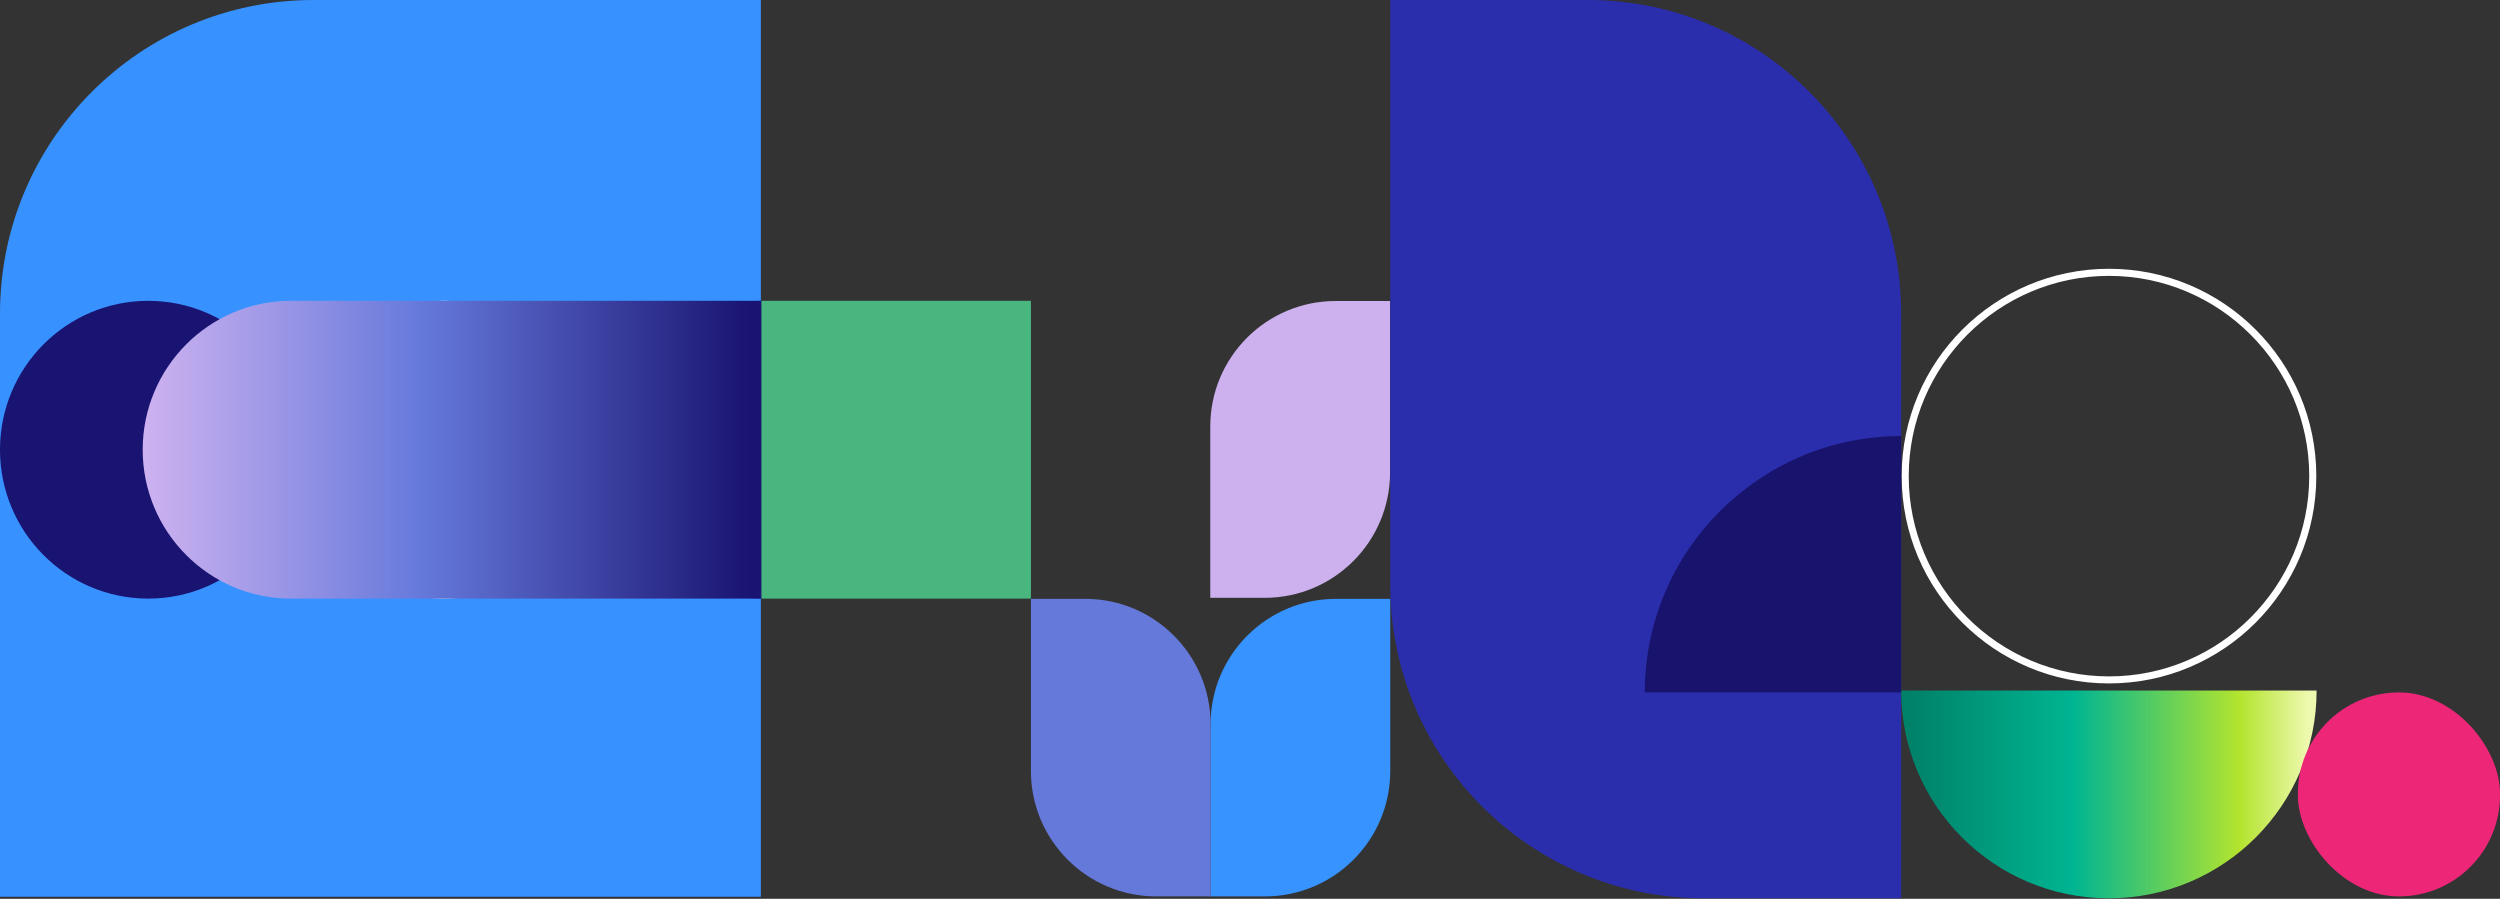 <svg width="1196" height="430" viewBox="0 0 1196 430" fill="none" xmlns="http://www.w3.org/2000/svg">
<rect x="0" y="0" width="1196" height="430" fill="#333333" stroke="none"/>
<path d="M0 429H364V0H150C67.157 0 0 67.157 0 150V429Z" fill="#3792FF"/>
<g clip-path="url(#clip0_5464_65)">
<path d="M2.14859e-05 215.143C1.80468e-05 254.482 31.751 286.373 70.917 286.373C110.083 286.373 141.834 254.482 141.834 215.143C141.834 175.804 110.083 143.913 70.917 143.913C31.751 143.913 2.4925e-05 175.804 2.14859e-05 215.143Z" fill="#191371"/>
<path d="M364.942 286.373C325.777 286.373 294.02 254.485 294.02 215.139C294.02 175.801 325.768 143.904 364.942 143.904" fill="#292EB1"/>
<path d="M212.477 283.956C174.704 283.956 143.971 253.087 143.971 215.148C143.971 177.208 174.704 146.339 212.477 146.339C250.25 146.339 280.983 177.208 280.983 215.148C280.983 253.087 250.259 283.956 212.477 283.956ZM212.477 286.373C251.65 286.373 283.398 254.485 283.398 215.139C283.398 175.801 251.65 143.904 212.477 143.904C173.313 143.904 141.556 175.792 141.556 215.139C141.556 254.485 173.313 286.373 212.477 286.373Z" fill="white"/>
<g style="mix-blend-mode:overlay">
<path d="M365.166 286.373L139.176 286.373C100.039 286.373 68.264 254.458 68.264 215.139C68.264 175.828 100.039 143.904 139.185 143.904L365.166 143.904L365.166 286.373Z" fill="url(#paint0_linear_5464_65)"/>
</g>
</g>
<path d="M364.264 143.913H493.199V286.373H364.264V143.913Z" fill="#49B680"/>
<path d="M665.095 286.491L665.095 368.842C665.095 401.979 638.232 428.842 605.095 428.842L579.147 428.842L579.147 346.491C579.147 313.354 606.01 286.491 639.147 286.491L665.095 286.491Z" fill="#3793FF"/>
<path d="M493.199 286.491L493.199 368.842C493.199 401.979 520.062 428.842 553.199 428.842L579.147 428.842L579.147 346.491C579.147 313.354 552.284 286.491 519.147 286.491L493.199 286.491Z" fill="#6579DA"/>
<path d="M665 144L665 226C665 259.137 638.137 286 605 286L579 286L579 204C579 170.863 605.863 144 639 144L665 144Z" fill="#CDB1EF"/>
<path d="M665.095 0H759.508C842.351 0 909.508 67.157 909.508 150V429.738H815.095C732.252 429.738 665.095 362.581 665.095 279.738V0Z" fill="#2A2EAC"/>
<path d="M1008.88 429.738C1063.77 429.738 1108.26 385.246 1108.26 330.361L909.508 330.361C909.508 385.246 954.001 429.738 1008.88 429.738Z" fill="url(#paint1_linear_5464_65)"/>
<path d="M1008.94 323.585C956.116 323.585 913.137 280.605 913.137 227.782C913.137 174.958 956.116 131.979 1008.94 131.979C1061.76 131.979 1104.74 174.958 1104.74 227.782C1104.74 280.606 1061.78 323.585 1008.94 323.585ZM1008.94 326.95C1063.72 326.95 1108.12 282.552 1108.12 227.769C1108.12 172.999 1063.72 128.588 1008.94 128.588C954.17 128.588 909.759 172.987 909.759 227.769C909.759 282.552 954.17 326.95 1008.94 326.95Z" fill="white"/>
<rect x="1099.31" y="331.257" width="96.691" height="97.586" rx="48.346" fill="#EE2678"/>
<path d="M786.854 331.255C786.854 263.57 841.757 208.689 909.508 208.601L909.508 331.255L786.854 331.255Z" fill="#18136C"/>
<defs>
<linearGradient id="paint0_linear_5464_65" x1="365.166" y1="215.139" x2="68.264" y2="215.139" gradientUnits="userSpaceOnUse">
<stop offset="0.02" stop-color="#191371"/>
<stop offset="0.55" stop-color="#6579DB"/>
<stop offset="1" stop-color="#CEB2F0"/>
</linearGradient>
<linearGradient id="paint1_linear_5464_65" x1="909.508" y1="380.05" x2="1108.26" y2="380.05" gradientUnits="userSpaceOnUse">
<stop stop-color="#007F67"/>
<stop offset="0.415" stop-color="#00B592"/>
<stop offset="0.815" stop-color="#B3E42E"/>
<stop offset="0.98" stop-color="#EEF9AF"/>
</linearGradient>
<clipPath id="clip0_5464_65">
<rect width="365.166" height="142.46" fill="white" transform="translate(365.166 286.373) rotate(-180)"/>
</clipPath>
</defs>
</svg>
